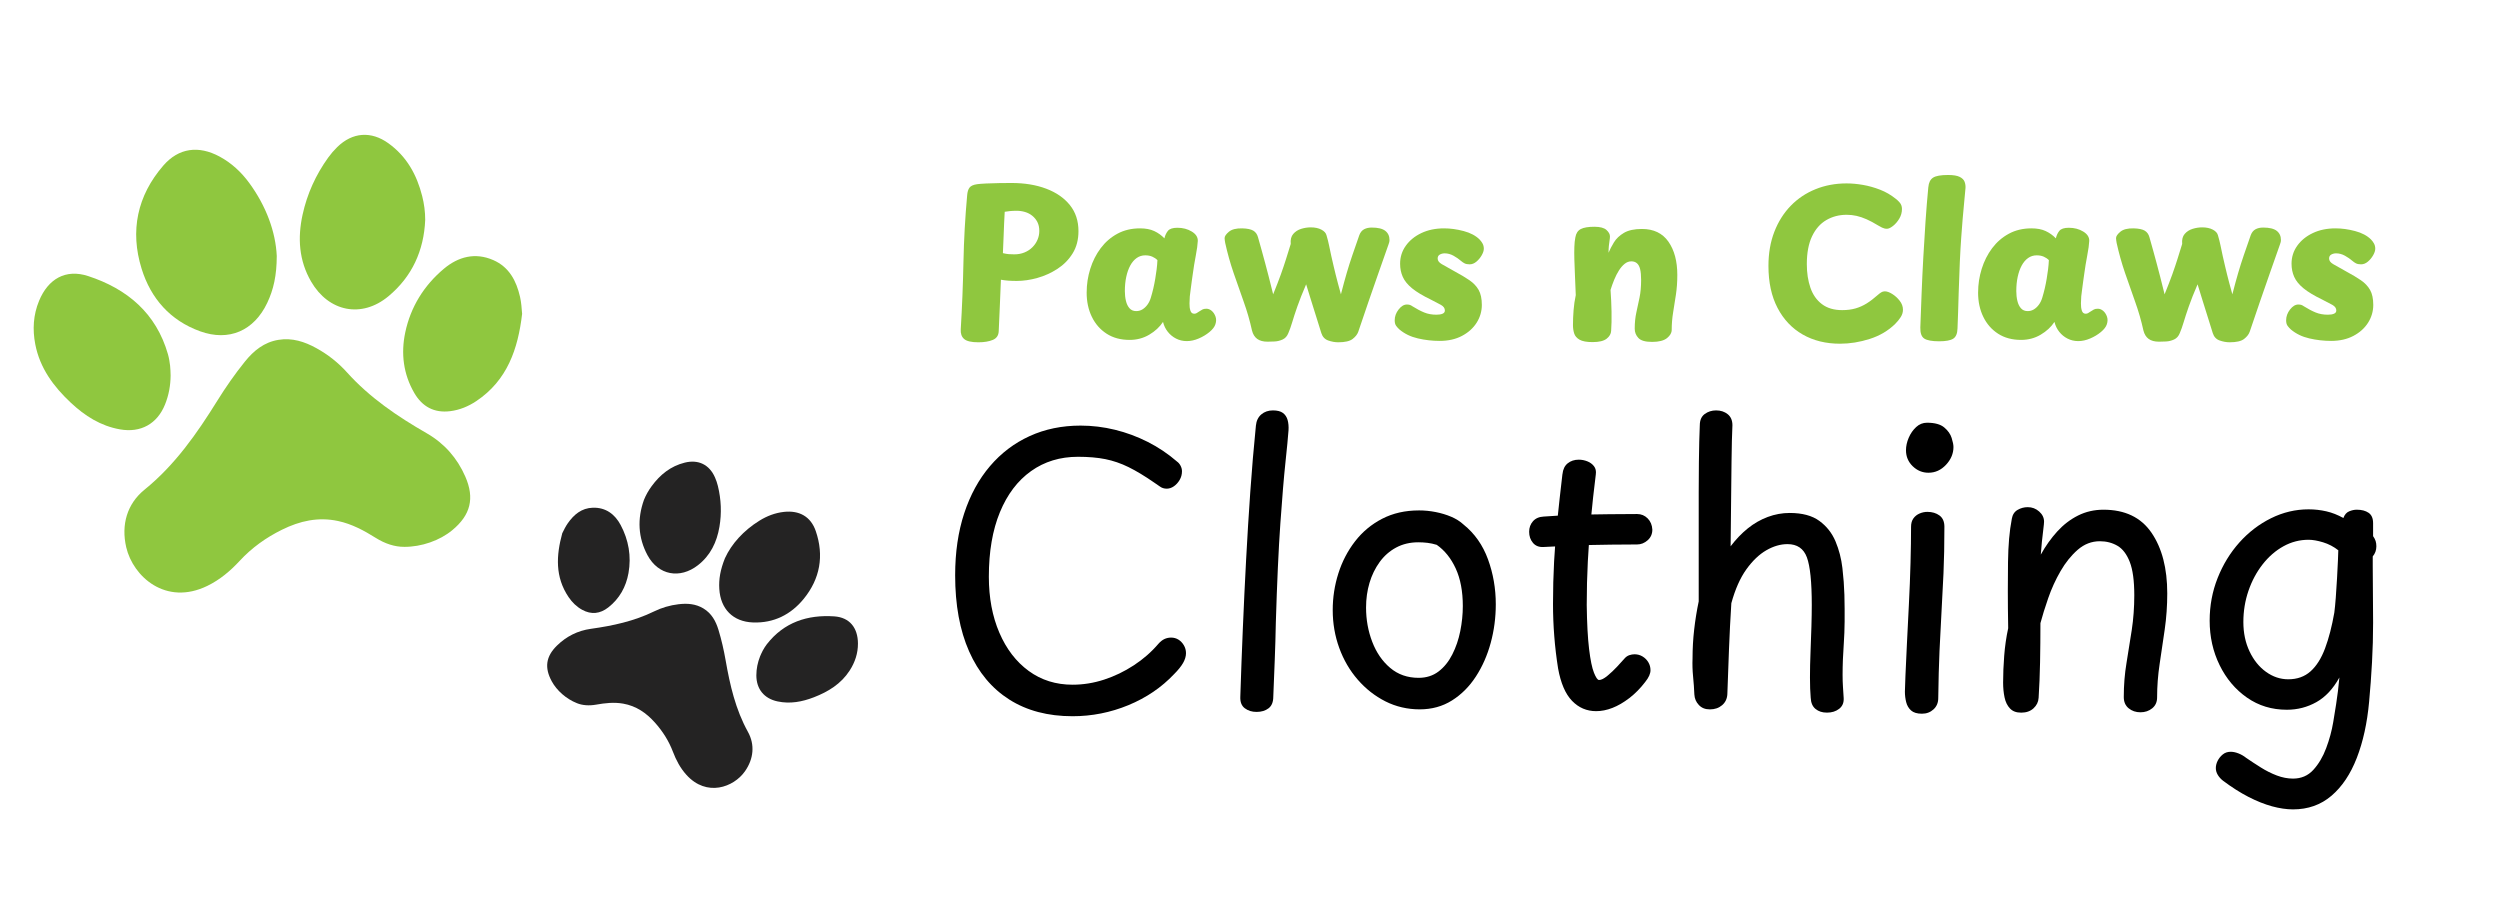 <?xml version="1.0" encoding="UTF-8"?><svg id="Layer_1" xmlns="http://www.w3.org/2000/svg" viewBox="0 0 2709.29 1000"><defs><style>.cls-1{fill:#8fc73f;}.cls-2{fill:#242323;}</style></defs><g><path class="cls-1" d="M437.86,592.62c-10.08,.05-20.66-3.45-30.45-9.58-12.84-8.04-26-15.19-41.09-18.42-21.57-4.61-41.41-.11-60.77,9.46-17.35,8.57-32.71,19.57-45.87,33.79-10.11,10.92-21.38,20.42-34.91,27.02-45.2,22.05-80.64-10.22-87.97-41.79-5.68-24.5,.96-47.12,19.81-62.42,33.18-26.94,56.78-60.88,78.91-96.44,9.14-14.69,19.02-28.9,29.9-42.39,9.54-11.83,20.78-21.02,36.37-23.56,14.89-2.43,28.28,1.97,41.05,8.99,12.5,6.88,23.7,15.7,33.17,26.23,24.72,27.49,54.77,47.8,86.48,66.04,19.1,10.99,32.98,26.82,41.76,46.91,10.32,23.61,5.71,41.73-14.16,58.14-13.46,11.12-33.19,18.15-52.22,18.04Z"/><path class="cls-1" d="M299.93,277.51c-.06,21.01-3.47,36.27-10.34,50.76-14.28,30.12-41.39,42.08-72.75,30.75-32.38-11.7-53.37-35.56-63.37-67.78-12.75-41.08-4.75-79.18,23.52-111.81,16.72-19.3,38.35-21.93,60.93-9.79,12.99,6.99,23.53,16.83,32.19,28.64,18.36,25.05,28.63,53.03,29.83,79.23Z"/><path class="cls-1" d="M460.8,238.3c-1.39,33.29-14.29,61.52-39.84,82.76-29.06,24.17-64.82,16.83-83.82-15.94-13.23-22.83-14.73-47.34-9.23-72.48,4.92-22.49,14.28-43.14,27.76-61.87,2.93-4.07,6.18-7.85,9.76-11.35,16.56-16.2,36.78-17.64,55.57-4.09,19.76,14.25,30.71,34.11,36.53,57.2,2.12,8.4,3.28,16.99,3.26,25.78Z"/><path class="cls-1" d="M184.91,406.74c-.09,10.93-1.97,21.46-6.08,31.64-8.52,21.08-26.39,30.86-48.69,26.95-21.14-3.7-38.22-14.67-53.49-28.99-18.66-17.5-33.45-37.46-38.43-63.26-3.09-16.03-2.17-31.8,4.11-47.03,9.84-23.85,28.85-34.84,53.2-26.87,42.32,13.85,73.77,40.2,86.52,84.84,1.14,3.98,1.77,8.13,2.29,12.24,.44,3.46,.39,6.98,.56,10.47Z"/><path class="cls-1" d="M565.81,340.26c-4.45,37.76-15.94,71.86-49.57,94.37-8.65,5.79-18.16,9.73-28.54,10.99-17.25,2.09-30.13-4.94-38.72-19.75-11.91-20.51-14.6-42.84-9.81-65.58,5.83-27.66,20.31-50.96,41.91-69.06,15.56-13.04,33.84-17.94,53.46-9.38,17.21,7.51,25.07,22.48,29.04,39.92,1.37,6.01,1.75,12.17,2.25,18.49Z"/></g><g><path class="cls-2" d="M625.13,762.01c6.09,2.49,13.36,2.96,20.78,1.64,9.74-1.73,19.45-2.84,29.38-1.11,14.19,2.48,25.1,10.05,34.49,20.57,8.41,9.43,15.03,19.84,19.52,31.67,3.45,9.08,7.96,17.59,14.54,24.89,21.98,24.39,51.33,13.52,63.48-3.81,9.43-13.45,10.93-28.77,3.26-42.64-13.51-24.42-19.51-50.74-24.22-77.68-1.95-11.13-4.45-22.15-7.75-32.97-2.89-9.5-7.45-17.81-16.26-23.15-8.42-5.11-17.61-5.72-27.05-4.59-9.25,1.11-18.19,3.72-26.49,7.78-21.69,10.61-44.84,15.56-68.5,18.86-14.25,1.99-26.52,8.18-36.75,18.2-12.02,11.78-13.66,23.87-5.63,38.66,5.44,10.02,15.67,19.1,27.22,23.68Z"/><path class="cls-2" d="M785.65,604.91c-5.1,12.73-6.76,22.81-6.14,33.27,1.29,21.73,14.78,35.59,36.54,36.39,22.46,.83,41.01-8.49,54.93-25.56,17.76-21.76,22.23-46.79,13.08-73.45-5.41-15.77-17.86-22.65-34.5-20.81-9.57,1.06-18.36,4.44-26.49,9.48-17.24,10.68-30.29,25.12-37.42,40.69Z"/><path class="cls-2" d="M697.82,541.85c-7.29,20.5-6.38,40.74,3.9,59.85,11.69,21.73,35.14,26.03,54.65,10.83,13.59-10.59,20.49-25.07,23.3-41.63,2.52-14.82,1.89-29.61-1.69-44.25-.78-3.18-1.82-6.27-3.14-9.26-6.07-13.86-17.96-19.67-32.65-16.06-15.44,3.8-26.93,13.15-36.1,25.71-3.34,4.57-6.14,9.49-8.27,14.81Z"/><path class="cls-2" d="M823.72,711.26c-2.61,6.64-4.05,13.48-4.05,20.64,0,14.85,8.44,25.13,22.9,28.22,13.7,2.93,26.72,.46,39.47-4.48,15.58-6.04,29.41-14.51,38.73-28.92,5.79-8.95,9.08-18.72,9-29.48-.13-16.84-8.96-28.14-25.65-29.27-29.01-1.95-54.49,6.32-73.12,30.23-1.66,2.13-3.06,4.49-4.38,6.85-1.11,1.99-1.94,4.13-2.89,6.2Z"/><path class="cls-2" d="M609.31,577.94c-6.53,23.95-7.9,47.41,6.96,69.26,3.82,5.62,8.62,10.33,14.6,13.63,9.93,5.48,19.45,4.37,28.27-2.5,12.22-9.51,19.31-22.37,21.97-37.31,3.23-18.17,.15-35.82-8.51-52.06-6.23-11.7-16.11-19.13-30.08-18.74-12.26,.34-20.67,7.49-27.34,17.08-2.3,3.31-4.03,6.94-5.88,10.65Z"/></g><g><path class="cls-1" d="M1048.11,211.74c.29-3.75,1.15-6.57,2.6-8.45,1.44-1.88,4.19-3.1,8.23-3.68,2.02-.29,5.27-.54,9.75-.76,4.47-.22,9.28-.36,14.4-.43,5.12-.07,9.49-.11,13.1-.11,14.15,0,26.68,2.06,37.58,6.17,10.9,4.12,19.46,10.04,25.67,17.76,6.21,7.73,9.31,17.15,9.31,28.27,0,9.24-2.09,17.26-6.28,24.04-4.19,6.79-9.68,12.38-16.46,16.79-6.79,4.41-14.05,7.69-21.77,9.86-7.73,2.17-15.2,3.25-22.42,3.25-3.61,0-6.75-.11-9.42-.32-2.67-.22-5.24-.54-7.69-.98-.43,10.26-.83,19.86-1.19,28.81-.36,8.96-.76,17.91-1.19,26.86-.15,4.62-2.27,7.8-6.39,9.53-4.12,1.73-9.35,2.6-15.7,2.6-7.51,0-12.64-1.19-15.38-3.57-2.75-2.38-3.97-5.88-3.68-10.51,1.44-23.97,2.42-48.23,2.92-72.78,.5-24.55,1.84-48.66,4.01-72.35Zm38.77,62.6c2.45,.58,4.55,.94,6.28,1.08,1.73,.15,3.75,.22,6.07,.22,4.04,0,7.72-.68,11.05-2.06,3.32-1.37,6.17-3.25,8.56-5.63s4.22-5.09,5.52-8.12c1.3-3.03,1.95-6.21,1.95-9.53,0-3.75-.69-6.97-2.06-9.64-1.37-2.67-3.21-4.94-5.52-6.82-2.31-1.88-4.95-3.25-7.91-4.12-2.96-.87-5.96-1.3-8.99-1.3-2.74,0-5.16,.11-7.26,.32-2.1,.22-4.01,.47-5.74,.76-.29,4.33-.51,8.59-.65,12.78-.15,4.19-.32,8.77-.54,13.75s-.47,11.08-.76,18.3Z"/><path class="cls-1" d="M1177.64,317.01c0-8.81,1.3-17.36,3.9-25.67,2.6-8.3,6.35-15.74,11.26-22.31,4.91-6.57,10.94-11.81,18.09-15.7,7.15-3.9,15.34-5.85,24.58-5.85,6.07,0,11.19,.97,15.38,2.92,4.19,1.95,7.87,4.59,11.05,7.91,.72-3.17,1.98-5.88,3.79-8.12,1.8-2.24,5.23-3.36,10.29-3.36,5.92,0,11.12,1.37,15.6,4.12,4.47,2.74,6.64,6.14,6.5,10.18-.15,3.76-.87,9.03-2.17,15.81-1.3,6.79-2.38,13.43-3.25,19.93-.29,2.02-.65,4.55-1.08,7.58-.43,3.03-.83,6.03-1.19,8.99-.36,2.96-.69,5.52-.97,7.69-.15,2.02-.25,4.55-.33,7.58-.07,3.03,.25,5.67,.98,7.91,.72,2.24,2.09,3.36,4.12,3.36,1.01,0,1.88-.22,2.6-.65,.72-.43,1.52-.94,2.38-1.52,1.59-1.01,2.89-1.8,3.9-2.38,1.01-.58,2.45-.87,4.33-.87,2.02,0,3.93,.76,5.74,2.27,1.8,1.52,3.17,3.57,4.12,6.17,.94,2.6,.9,5.42-.11,8.45-.87,2.74-3,5.52-6.39,8.34-3.39,2.82-7.29,5.16-11.7,7.04-4.41,1.88-8.7,2.82-12.89,2.82s-8.05-.9-11.59-2.71c-3.54-1.8-6.54-4.26-8.99-7.36-2.46-3.1-4.19-6.68-5.2-10.72-3.61,5.49-8.59,10.11-14.95,13.86-6.36,3.76-13.43,5.63-21.23,5.63-9.68,0-17.98-2.24-24.91-6.71-6.93-4.47-12.28-10.58-16.03-18.3-3.76-7.72-5.63-16.5-5.63-26.32Zm41.37-1.73c0,3.9,.4,7.51,1.19,10.83,.79,3.32,2.09,5.99,3.9,8.01,1.8,2.02,4.22,3.03,7.26,3.03,2.45,0,4.69-.61,6.71-1.84,2.02-1.23,3.82-2.92,5.42-5.09,1.59-2.17,2.82-4.69,3.68-7.58,1.01-3.32,1.91-6.68,2.71-10.07,.79-3.39,1.48-6.82,2.06-10.29,.58-3.47,1.08-6.89,1.52-10.29,.43-3.39,.72-6.75,.87-10.07-1.59-1.59-3.47-2.85-5.63-3.79-2.17-.94-4.69-1.41-7.58-1.41-3.47,0-6.57,.98-9.31,2.92-2.74,1.95-5.06,4.66-6.93,8.12-1.88,3.47-3.32,7.55-4.33,12.24-1.01,4.69-1.52,9.78-1.52,15.27Z"/><path class="cls-1" d="M1450.35,370.94c-3.61,0-7.26-.65-10.94-1.95-3.68-1.3-6.17-3.97-7.47-8.01-1.45-4.77-2.78-9.06-4.01-12.89-1.23-3.82-2.42-7.62-3.57-11.37-1.16-3.75-2.46-7.91-3.9-12.46-1.45-4.55-3.11-9.93-4.98-16.14-4.04,9.39-7.22,17.4-9.53,24.04-2.31,6.64-4.15,12.28-5.52,16.9-1.37,4.62-2.78,8.59-4.22,11.91-1.3,3.32-3.36,5.63-6.17,6.93-2.82,1.3-5.74,2.02-8.77,2.17-3.03,.14-5.56,.22-7.58,.22-4.76,0-8.52-1.01-11.26-3.03-2.74-2.02-4.62-5.05-5.63-9.1-2.31-10.54-5.31-20.94-8.99-31.19-3.68-10.25-7.33-20.65-10.94-31.19-3.61-10.54-6.64-21.37-9.1-32.49-.15-1.15-.29-2.06-.43-2.71-.15-.65-.22-1.48-.22-2.49,0-2.02,1.55-4.33,4.66-6.93,3.1-2.6,7.91-3.82,14.41-3.68,5.49,.15,9.49,.97,12.02,2.49,2.53,1.52,4.22,3.87,5.09,7.04,1.59,5.63,3,10.65,4.22,15.05,1.22,4.41,2.42,8.77,3.57,13.1,1.15,4.33,2.42,9.13,3.79,14.4,1.37,5.27,3,11.73,4.87,19.39,3.47-8.52,6.24-15.7,8.34-21.55,2.09-5.85,3.93-11.3,5.52-16.35,1.59-5.05,3.32-10.61,5.2-16.68-.43-4.62,.47-8.23,2.71-10.83,2.24-2.6,5.09-4.44,8.56-5.52s6.93-1.62,10.4-1.62c4.62,0,8.48,.83,11.59,2.49,3.1,1.66,4.94,3.72,5.52,6.17,1.15,3.9,2.06,7.47,2.71,10.72,.65,3.25,1.48,7.19,2.49,11.81,1.01,4.33,1.88,8.09,2.6,11.26,.72,3.18,1.44,6.17,2.17,8.99,.72,2.82,1.52,5.89,2.38,9.21,.87,3.32,1.95,7.29,3.25,11.91,2.31-8.95,4.4-16.64,6.28-23.07,1.88-6.42,3.9-12.81,6.07-19.17,2.17-6.35,4.69-13.65,7.58-21.88,1.15-3.03,2.89-5.16,5.2-6.39,2.31-1.23,5.05-1.84,8.23-1.84,6.79,0,11.7,1.19,14.73,3.57,3.03,2.38,4.55,5.67,4.55,9.86,0,1.01-.11,1.88-.33,2.6-.22,.72-.47,1.52-.76,2.38-3.9,11.12-7.62,21.7-11.16,31.73-3.54,10.04-7.04,20.11-10.51,30.22-3.47,10.11-7.15,20.94-11.05,32.49-1.01,2.89-3.07,5.52-6.17,7.91-3.11,2.38-8.27,3.57-15.49,3.57Z"/><path class="cls-1" d="M1603.49,259.61c1.15,1.16,2.2,2.57,3.14,4.22,.94,1.66,1.41,3.57,1.41,5.74,0,2.02-.76,4.37-2.27,7.04-1.52,2.67-3.43,4.98-5.74,6.93-2.31,1.95-4.77,2.92-7.37,2.92-2.31,0-4.15-.36-5.52-1.08-1.37-.72-2.64-1.59-3.79-2.6-2.31-2.02-5.02-3.9-8.12-5.63-3.11-1.73-6.32-2.6-9.64-2.6-1.88,0-3.61,.43-5.2,1.3-1.59,.87-2.38,2.31-2.38,4.33,0,2.31,1.48,4.33,4.44,6.06,2.96,1.73,7.83,4.48,14.62,8.23,5.92,3.18,11.05,6.25,15.38,9.21,4.33,2.96,7.65,6.46,9.96,10.51,2.31,4.04,3.47,9.46,3.47,16.25s-1.88,13.36-5.63,19.28c-3.76,5.92-9.06,10.69-15.92,14.3-6.86,3.61-14.91,5.42-24.15,5.42-7.94,0-15.81-.9-23.61-2.71-7.8-1.8-14.44-5.02-19.93-9.64-1.3-1.15-2.49-2.45-3.57-3.9-1.08-1.44-1.62-3.47-1.62-6.07,0-4.19,1.41-8.09,4.22-11.7,2.82-3.61,5.81-5.42,8.99-5.42,1.3,0,2.38,.15,3.25,.43,.87,.29,1.8,.8,2.82,1.52,4.62,2.89,8.88,5.13,12.78,6.71,3.9,1.59,8.3,2.38,13.21,2.38,2.74,0,4.95-.36,6.61-1.08,1.66-.72,2.49-1.88,2.49-3.47,0-2.45-1.41-4.47-4.22-6.06-2.82-1.59-6.54-3.54-11.16-5.85-8.67-4.19-15.38-8.23-20.14-12.13-4.77-3.9-8.12-8.01-10.07-12.35-1.95-4.33-2.92-9.1-2.92-14.3,0-7.22,2.06-13.72,6.17-19.49,4.12-5.77,9.75-10.36,16.9-13.75,7.15-3.39,15.34-5.09,24.58-5.09,6.79,0,13.86,.97,21.23,2.92,7.37,1.95,13.14,5.02,17.33,9.21Z"/><path class="cls-1" d="M1707.25,257.22c.72-4.33,2.67-7.33,5.85-8.99,3.17-1.66,8.08-2.49,14.73-2.49,6.21,0,10.58,1.16,13.11,3.47,2.52,2.31,3.79,4.62,3.79,6.93,0,1.3-.15,2.82-.43,4.55-.29,1.73-.54,3.68-.76,5.85-.22,2.17-.33,4.62-.33,7.36,1.44-3.47,3.39-7.22,5.85-11.26,2.45-4.04,6.06-7.47,10.83-10.29s11.26-4.22,19.5-4.22c12.71,0,22.27,4.59,28.7,13.75,6.42,9.17,9.64,21.19,9.64,36.07,0,7.66-.51,14.8-1.52,21.44-1.01,6.64-2.02,13.07-3.03,19.28-1.01,6.21-1.52,12.49-1.52,18.85,0,3.18-1.7,6.14-5.09,8.88-3.4,2.74-8.77,4.12-16.14,4.12s-12.17-1.41-14.84-4.22c-2.67-2.82-4.01-6.17-4.01-10.07,0-6.35,.58-12.16,1.73-17.44,1.15-5.27,2.31-10.68,3.47-16.25,1.15-5.56,1.73-11.95,1.73-19.17,0-4.91-.36-8.81-1.08-11.7-.72-2.89-1.88-5.02-3.46-6.39-1.59-1.37-3.61-2.06-6.07-2.06-2.6,0-5.02,.9-7.26,2.71-2.24,1.81-4.3,4.19-6.17,7.15-1.88,2.96-3.57,6.28-5.09,9.96-1.52,3.68-2.85,7.4-4.01,11.16,.58,7.94,.94,15.85,1.08,23.72,.14,7.87,0,14.77-.43,20.69-.15,3.18-1.77,5.99-4.87,8.45-3.11,2.45-8.2,3.68-15.27,3.68-6.36,0-11.05-.87-14.08-2.6-3.03-1.73-4.98-4.01-5.85-6.82s-1.3-5.81-1.3-8.99c0-5.05,.22-10.4,.65-16.03,.43-5.63,1.23-11.12,2.38-16.46-.29-7.8-.58-14.87-.87-21.23-.29-6.35-.51-12.13-.65-17.33-.15-5.2-.15-9.78,0-13.75,.14-3.97,.5-7.4,1.08-10.29Z"/><path class="cls-1" d="M2054.47,215.42c.87,.58,2.2,1.84,4.01,3.79,1.8,1.95,2.71,4.37,2.71,7.26,0,3.76-.97,7.26-2.92,10.51s-4.22,5.89-6.82,7.91c-2.6,2.02-4.77,3.03-6.5,3.03-1.88,0-3.68-.43-5.42-1.3-1.73-.87-3.18-1.66-4.33-2.38-4.48-2.74-8.59-4.94-12.35-6.61-3.76-1.66-7.36-2.89-10.83-3.68-3.47-.79-7.08-1.19-10.83-1.19-8.09,0-15.42,1.92-21.99,5.74-6.57,3.83-11.73,9.71-15.49,17.65-3.76,7.94-5.63,17.98-5.63,30.11,0,9.53,1.3,18.05,3.9,25.56,2.6,7.51,6.75,13.43,12.46,17.76,5.7,4.33,13.03,6.5,21.99,6.5,5.34,0,10.14-.61,14.4-1.84,4.26-1.23,8.3-3.03,12.13-5.42,3.82-2.38,7.76-5.38,11.81-8.99,1.3-1.15,2.56-2.13,3.79-2.92,1.23-.79,2.56-1.19,4.01-1.19,2.31,0,4.98,.94,8.01,2.82,3.03,1.88,5.74,4.33,8.12,7.36,2.38,3.03,3.57,6.28,3.57,9.75,0,2.74-.79,5.38-2.38,7.91-1.59,2.53-3.61,5.02-6.06,7.47-7.51,7.36-16.68,12.78-27.51,16.25-10.83,3.47-21.59,5.2-32.27,5.2-15.31,0-28.78-3.32-40.4-9.96-11.63-6.64-20.72-16.25-27.29-28.81-6.57-12.56-9.86-27.73-9.86-45.49,0-13.72,2.13-26.06,6.39-37.04,4.26-10.97,10.18-20.36,17.76-28.16,7.58-7.8,16.53-13.79,26.86-17.98,10.32-4.19,21.55-6.28,33.68-6.28,5.63,0,11.55,.54,17.76,1.62,6.21,1.08,12.38,2.82,18.52,5.2,6.14,2.38,11.81,5.67,17,9.86Z"/><path class="cls-1" d="M2089.77,202.85c.43-4.91,2.13-8.34,5.09-10.29,2.96-1.95,8.41-2.92,16.35-2.92,5.63,0,9.82,.69,12.56,2.06,2.74,1.37,4.51,3.14,5.31,5.31,.79,2.17,1.12,4.41,.97,6.71-.29,4.04-.87,10.29-1.73,18.74s-1.84,20.22-2.92,35.31c-1.08,15.09-1.99,34.69-2.71,58.81-.15,7.66-.36,14.91-.65,21.77-.29,6.86-.51,12.75-.65,17.65-.15,5.49-1.7,9.17-4.66,11.05-2.96,1.88-8.05,2.82-15.27,2.82-7.66,0-13-.97-16.03-2.92-3.03-1.95-4.48-5.96-4.33-12.02,.43-12.13,.9-24.62,1.41-37.47,.5-12.85,1.12-25.78,1.84-38.77,.72-13,1.52-25.88,2.38-38.67,.87-12.78,1.88-25.16,3.03-37.15Z"/><path class="cls-1" d="M2143.71,317.01c0-8.81,1.3-17.36,3.9-25.67,2.6-8.3,6.35-15.74,11.26-22.31,4.91-6.57,10.94-11.81,18.09-15.7,7.15-3.9,15.34-5.85,24.58-5.85,6.07,0,11.19,.97,15.38,2.92,4.19,1.95,7.87,4.59,11.05,7.91,.72-3.17,1.98-5.88,3.79-8.12,1.8-2.24,5.23-3.36,10.29-3.36,5.92,0,11.12,1.37,15.6,4.12,4.47,2.74,6.64,6.14,6.5,10.18-.15,3.76-.87,9.03-2.17,15.81-1.3,6.79-2.38,13.43-3.25,19.93-.29,2.02-.65,4.55-1.08,7.58-.43,3.03-.83,6.03-1.19,8.99-.36,2.96-.69,5.52-.97,7.69-.15,2.02-.25,4.55-.33,7.58-.07,3.03,.25,5.67,.98,7.91,.72,2.24,2.09,3.36,4.12,3.36,1.01,0,1.88-.22,2.6-.65,.72-.43,1.52-.94,2.38-1.52,1.59-1.01,2.89-1.8,3.9-2.38,1.01-.58,2.45-.87,4.33-.87,2.02,0,3.93,.76,5.74,2.27,1.8,1.52,3.17,3.57,4.12,6.17,.94,2.6,.9,5.42-.11,8.45-.87,2.74-3,5.52-6.39,8.34-3.39,2.82-7.29,5.16-11.7,7.04-4.41,1.88-8.7,2.82-12.89,2.82s-8.05-.9-11.59-2.71c-3.54-1.8-6.54-4.26-8.99-7.36-2.46-3.1-4.19-6.68-5.2-10.72-3.61,5.49-8.59,10.11-14.95,13.86-6.36,3.76-13.43,5.63-21.23,5.63-9.68,0-17.98-2.24-24.91-6.71-6.93-4.47-12.28-10.58-16.03-18.3-3.76-7.72-5.63-16.5-5.63-26.32Zm41.37-1.73c0,3.9,.4,7.51,1.19,10.83,.79,3.32,2.09,5.99,3.9,8.01,1.8,2.02,4.22,3.03,7.26,3.03,2.45,0,4.69-.61,6.71-1.84,2.02-1.23,3.82-2.92,5.42-5.09,1.59-2.17,2.82-4.69,3.68-7.58,1.01-3.32,1.91-6.68,2.71-10.07,.79-3.39,1.48-6.82,2.06-10.29,.58-3.47,1.08-6.89,1.52-10.29,.43-3.39,.72-6.75,.87-10.07-1.59-1.59-3.47-2.85-5.63-3.79-2.17-.94-4.69-1.41-7.58-1.41-3.47,0-6.57,.98-9.31,2.92-2.74,1.95-5.06,4.66-6.93,8.12-1.88,3.47-3.32,7.55-4.33,12.24-1.01,4.69-1.52,9.78-1.52,15.27Z"/><path class="cls-1" d="M2416.41,370.94c-3.61,0-7.26-.65-10.94-1.95-3.68-1.3-6.17-3.97-7.47-8.01-1.45-4.77-2.78-9.06-4.01-12.89-1.23-3.82-2.42-7.62-3.57-11.37-1.16-3.75-2.46-7.91-3.9-12.46-1.45-4.55-3.11-9.93-4.98-16.14-4.04,9.39-7.22,17.4-9.53,24.04-2.31,6.64-4.15,12.28-5.52,16.9-1.37,4.62-2.78,8.59-4.22,11.91-1.3,3.32-3.36,5.63-6.17,6.93-2.82,1.3-5.74,2.02-8.77,2.17-3.03,.14-5.56,.22-7.58,.22-4.76,0-8.52-1.01-11.26-3.03-2.74-2.02-4.62-5.05-5.63-9.1-2.31-10.54-5.31-20.94-8.99-31.19-3.68-10.25-7.33-20.65-10.94-31.19-3.61-10.54-6.64-21.37-9.1-32.49-.15-1.15-.29-2.06-.43-2.71-.15-.65-.22-1.48-.22-2.49,0-2.02,1.55-4.33,4.66-6.93,3.1-2.6,7.91-3.82,14.41-3.68,5.49,.15,9.49,.97,12.02,2.49,2.53,1.52,4.22,3.87,5.09,7.04,1.59,5.63,3,10.65,4.22,15.05,1.22,4.41,2.42,8.77,3.57,13.1,1.15,4.33,2.42,9.13,3.79,14.4,1.37,5.27,3,11.73,4.87,19.39,3.47-8.52,6.24-15.7,8.34-21.55,2.09-5.85,3.93-11.3,5.52-16.35,1.59-5.05,3.32-10.61,5.2-16.68-.43-4.62,.47-8.23,2.71-10.83,2.24-2.6,5.09-4.44,8.56-5.52s6.93-1.62,10.4-1.62c4.62,0,8.48,.83,11.59,2.49,3.1,1.66,4.94,3.72,5.52,6.17,1.15,3.9,2.06,7.47,2.71,10.72,.65,3.25,1.48,7.19,2.49,11.81,1.01,4.33,1.88,8.09,2.6,11.26,.72,3.18,1.44,6.17,2.17,8.99,.72,2.82,1.52,5.89,2.38,9.21,.87,3.32,1.95,7.29,3.25,11.91,2.31-8.95,4.4-16.64,6.28-23.07,1.88-6.42,3.9-12.81,6.07-19.17,2.17-6.35,4.69-13.65,7.58-21.88,1.15-3.03,2.89-5.16,5.2-6.39,2.31-1.23,5.05-1.84,8.23-1.84,6.79,0,11.7,1.19,14.73,3.57,3.03,2.38,4.55,5.67,4.55,9.86,0,1.01-.11,1.88-.33,2.6-.22,.72-.47,1.52-.76,2.38-3.9,11.12-7.62,21.7-11.16,31.73-3.54,10.04-7.04,20.11-10.51,30.22-3.47,10.11-7.15,20.94-11.05,32.49-1.01,2.89-3.07,5.52-6.17,7.91-3.11,2.38-8.27,3.57-15.49,3.57Z"/><path class="cls-1" d="M2569.55,259.61c1.15,1.16,2.2,2.57,3.14,4.22,.94,1.66,1.41,3.57,1.41,5.74,0,2.02-.76,4.37-2.27,7.04-1.52,2.67-3.43,4.98-5.74,6.93-2.31,1.95-4.77,2.92-7.37,2.92-2.31,0-4.15-.36-5.52-1.08-1.37-.72-2.64-1.59-3.79-2.6-2.31-2.02-5.02-3.9-8.12-5.63-3.11-1.73-6.32-2.6-9.64-2.6-1.88,0-3.61,.43-5.2,1.3-1.59,.87-2.38,2.31-2.38,4.33,0,2.31,1.48,4.33,4.44,6.06,2.96,1.73,7.83,4.48,14.62,8.23,5.92,3.18,11.05,6.25,15.38,9.21,4.33,2.96,7.65,6.46,9.96,10.51,2.31,4.04,3.47,9.46,3.47,16.25s-1.88,13.36-5.63,19.28c-3.76,5.92-9.06,10.69-15.92,14.3-6.86,3.61-14.91,5.42-24.15,5.42-7.94,0-15.81-.9-23.61-2.71-7.8-1.8-14.44-5.02-19.93-9.64-1.3-1.15-2.49-2.45-3.57-3.9-1.08-1.44-1.62-3.47-1.62-6.07,0-4.19,1.41-8.09,4.22-11.7,2.82-3.61,5.81-5.42,8.99-5.42,1.3,0,2.38,.15,3.25,.43,.87,.29,1.8,.8,2.82,1.52,4.62,2.89,8.88,5.13,12.78,6.71,3.9,1.59,8.3,2.38,13.21,2.38,2.74,0,4.95-.36,6.61-1.08,1.66-.72,2.49-1.88,2.49-3.47,0-2.45-1.41-4.47-4.22-6.06-2.82-1.59-6.54-3.54-11.16-5.85-8.67-4.19-15.38-8.23-20.14-12.13-4.77-3.9-8.12-8.01-10.07-12.35-1.95-4.33-2.92-9.1-2.92-14.3,0-7.22,2.06-13.72,6.17-19.49,4.12-5.77,9.75-10.36,16.9-13.75,7.15-3.39,15.34-5.09,24.58-5.09,6.79,0,13.86,.97,21.23,2.92,7.37,1.95,13.14,5.02,17.33,9.21Z"/></g><g><path d="M1275.43,500.13c1.57,1.05,2.88,2.55,3.93,4.52,1.04,1.96,1.57,4,1.57,6.09,0,3.41-.85,6.55-2.55,9.42-1.71,2.88-3.8,5.17-6.28,6.87-2.49,1.71-5.04,2.55-7.66,2.55-2.88,0-5.37-.79-7.46-2.36-2.1-1.57-4.19-3.01-6.28-4.32-10.21-7.07-19.44-12.63-27.69-16.69-8.25-4.06-16.63-6.93-25.13-8.64-8.51-1.7-18.4-2.55-29.65-2.55-19.38,0-36.33,5.17-50.86,15.51-14.53,10.35-25.79,25.2-33.77,44.57-7.99,19.38-11.98,42.68-11.98,69.9,0,22.78,3.79,43,11.39,60.67,7.59,17.67,18.19,31.49,31.81,41.43,13.61,9.95,29.45,14.92,47.52,14.92,11.52,0,22.91-1.83,34.17-5.5,11.25-3.66,21.99-8.84,32.2-15.51,10.21-6.68,19.11-14.46,26.71-23.37,2.09-2.36,4.25-4.06,6.48-5.11,2.22-1.04,4.65-1.57,7.27-1.57,2.88,0,5.5,.72,7.85,2.16,2.36,1.44,4.32,3.47,5.89,6.09,1.57,2.62,2.36,5.5,2.36,8.64,0,3.41-1.05,6.94-3.14,10.6-2.1,3.67-5.37,7.73-9.82,12.17-13.62,14.4-30.11,25.59-49.48,33.58-19.38,7.98-39.54,11.98-60.48,11.98-26.71,0-49.55-6.03-68.53-18.06-18.99-12.04-33.52-29.45-43.59-52.23-10.08-22.78-15.12-50.27-15.12-82.47,0-24.87,3.27-47.25,9.82-67.16,6.54-19.89,15.84-36.92,27.88-51.05,12.04-14.14,26.37-25,43-32.6,16.62-7.59,35.01-11.39,55.18-11.39,12.57,0,25,1.51,37.31,4.52,12.3,3.01,24.15,7.4,35.54,13.16,11.39,5.76,21.92,12.83,31.61,21.21Z"/><path d="M1361.04,461.25c.52-5.23,2.49-9.29,5.89-12.17,3.4-2.88,7.59-4.32,12.57-4.32,4.71,0,8.31,.92,10.8,2.75,2.49,1.83,4.18,4.39,5.11,7.66,.91,3.28,1.24,7.01,.98,11.19-.53,7.33-1.64,18.99-3.34,34.95-1.71,15.97-3.53,37.96-5.5,65.98-1.96,28.02-3.6,63.88-4.91,107.6-.26,13.88-.66,27.43-1.18,40.65-.53,13.22-1.05,26.38-1.57,39.47,0,5.76-1.71,9.95-5.11,12.57-3.41,2.61-7.73,3.93-12.96,3.93s-9.23-1.31-12.76-3.93-5.17-6.8-4.91-12.57c.79-24.61,1.7-49.35,2.75-74.22,1.04-24.87,2.22-49.61,3.53-74.22,1.31-24.61,2.81-49.09,4.52-73.44,1.7-24.35,3.73-48.3,6.09-71.87Z"/><path d="M1537.76,553.14c6.02,0,12.04,.59,18.06,1.77,6.02,1.18,11.65,2.88,16.89,5.11,5.23,2.23,9.68,5.04,13.35,8.44,12.04,9.69,20.88,22.26,26.51,37.7,5.63,15.45,8.44,31.68,8.44,48.7,0,14.4-1.83,28.34-5.5,41.82-3.67,13.49-9.03,25.66-16.1,36.52-7.07,10.87-15.71,19.51-25.92,25.92-10.21,6.42-21.86,9.62-34.95,9.62s-25.72-2.88-37.11-8.64c-11.39-5.76-21.4-13.61-30.04-23.56-8.64-9.95-15.32-21.4-20.03-34.36-4.71-12.96-7.07-26.64-7.07-41.04,0-13.61,2.02-26.83,6.09-39.66,4.06-12.83,10.08-24.41,18.06-34.76,7.98-10.34,17.8-18.52,29.45-24.54,11.65-6.02,24.94-9.03,39.86-9.03Zm-57.34,105.25c0,13.09,2.22,25.47,6.68,37.11,4.45,11.65,10.93,21.08,19.44,28.28,8.5,7.2,18.78,10.8,30.83,10.8,8.38,0,15.57-2.29,21.6-6.87,6.02-4.58,11-10.73,14.92-18.46,3.93-7.72,6.8-16.16,8.64-25.33,1.83-9.16,2.75-18.19,2.75-27.1,0-15.97-2.55-29.52-7.66-40.65-5.11-11.12-11.98-19.7-20.62-25.72-3.41-1.04-6.74-1.77-10.01-2.16-3.28-.39-6.62-.59-10.01-.59-8.9,0-16.89,1.9-23.96,5.69-7.07,3.8-13.03,9.03-17.87,15.71-4.85,6.68-8.51,14.21-11,22.58-2.49,8.38-3.73,17.28-3.73,26.7Z"/><path d="M1672.85,592.81c-4.98,.26-8.84-1.24-11.58-4.52-2.75-3.27-4.12-7.27-4.12-11.98,0-4.45,1.37-8.25,4.12-11.39,2.75-3.14,6.61-4.84,11.58-5.1,6.81-.52,13.94-.98,21.4-1.38s15.25-.65,23.37-.79c8.11-.13,16.89-.26,26.31-.39,9.43-.13,19.5-.2,30.24-.2,4.45,0,8.25,1.57,11.39,4.71,3.14,3.14,4.84,7.2,5.11,12.17,0,4.71-1.71,8.58-5.11,11.58-3.41,3.01-7.2,4.52-11.39,4.52-11,0-20.42,.07-28.28,.2-7.85,.13-15.32,.26-22.38,.39-7.07,.13-14.53,.39-22.38,.79s-17.28,.85-28.28,1.37Zm20.42-78.94c.52-5.23,2.42-9.16,5.69-11.78,3.27-2.61,7.27-3.93,11.98-3.93,3.14,0,6.22,.59,9.23,1.77,3.01,1.18,5.43,2.95,7.26,5.3,1.83,2.36,2.49,5.37,1.96,9.03-2.1,16.76-3.87,32.86-5.3,48.3-1.44,15.45-2.55,30.77-3.34,45.95-.79,15.19-1.18,30.9-1.18,47.13,.26,19.9,1.11,35.8,2.55,47.72,1.44,11.92,3.2,20.49,5.3,25.72,2.09,5.24,3.93,7.85,5.5,7.85,2.36,0,5.36-1.5,9.03-4.52,3.66-3.01,7.26-6.41,10.8-10.21,3.54-3.79,6.09-6.61,7.66-8.44,1.57-1.83,3.34-3.07,5.3-3.73,1.96-.65,3.86-.98,5.69-.98,3.14,0,6.02,.79,8.64,2.36,2.61,1.57,4.71,3.67,6.28,6.28,1.57,2.62,2.36,5.5,2.36,8.64,0,1.83-.46,3.8-1.38,5.89-.92,2.1-2.42,4.46-4.52,7.07-5.24,6.81-10.93,12.57-17.08,17.28-6.15,4.71-12.24,8.25-18.26,10.6-6.03,2.36-11.92,3.53-17.67,3.53-10.21,0-18.92-3.73-26.12-11.19-7.2-7.46-12.24-19.18-15.12-35.15-1.83-11.52-3.21-23.1-4.12-34.75-.92-11.65-1.38-23.37-1.38-35.15,0-15.97,.39-31.28,1.18-45.95,.79-14.66,1.96-29.65,3.53-44.97,1.57-15.32,3.4-31.87,5.5-49.68Z"/><path d="M1842.11,460.86c0-5.5,1.77-9.55,5.3-12.17,3.53-2.61,7.66-3.93,12.37-3.93,4.97,0,9.16,1.37,12.57,4.12,3.4,2.75,5.11,6.74,5.11,11.98-.26,5.24-.46,10.87-.59,16.89-.13,6.03-.26,13.68-.39,22.97-.13,9.3-.26,21.21-.39,35.74-.13,14.53-.33,33.06-.59,55.57,5.76-7.59,11.98-14.07,18.65-19.44,6.68-5.36,13.87-9.49,21.6-12.37,7.72-2.88,15.64-4.32,23.76-4.32,13.61,0,24.35,2.88,32.2,8.64,7.85,5.76,13.68,13.16,17.48,22.19,3.79,9.03,6.28,18.65,7.46,28.87,1.18,10.21,1.9,19.9,2.16,29.06,.52,21.47,.33,38.62-.59,51.45-.92,12.83-1.37,24.61-1.37,35.34,0,4.46,.13,8.71,.39,12.76,.26,4.06,.52,8.19,.79,12.37,.26,4.98-1.37,8.84-4.91,11.58-3.54,2.75-7.92,4.12-13.16,4.12s-9.1-1.31-12.37-3.93c-3.28-2.61-5.04-6.68-5.3-12.17-.53-6.02-.79-13.35-.79-21.99s.2-17.73,.59-27.29c.39-9.55,.72-18.85,.98-27.88,.26-9.03,.39-16.82,.39-23.37,0-24.87-1.77-42.08-5.3-51.64-3.53-9.55-10.54-14.33-21.01-14.33-7.6,0-15.25,2.23-22.97,6.68-7.73,4.46-14.92,11.33-21.6,20.62-6.68,9.3-12.11,21.54-16.3,36.72-1.05,16.76-1.9,33.45-2.55,50.07-.66,16.63-1.25,32.79-1.77,48.5-.26,4.98-2.16,8.97-5.7,11.98-3.53,3.01-7.92,4.52-13.16,4.52s-8.97-1.57-11.98-4.71c-3.01-3.14-4.65-6.93-4.91-11.39-.26-6.28-.72-12.76-1.38-19.44-.66-6.68-.85-13.29-.59-19.83,0-10.47,.59-20.88,1.77-31.22,1.18-10.34,2.81-20.48,4.91-30.44v-118.21c0-13.09,.06-24.02,.2-32.79,.13-8.77,.26-16.23,.39-22.38,.13-6.15,.33-11.98,.59-17.48Z"/><path d="M2071.05,570.82c0-3.66,.85-6.68,2.55-9.03,1.7-2.36,3.93-4.12,6.68-5.3,2.75-1.18,5.56-1.77,8.44-1.77,5.23,0,9.62,1.31,13.16,3.93,3.53,2.62,5.3,6.68,5.3,12.17,0,18.85-.33,35.61-.98,50.27-.66,14.67-1.38,28.67-2.16,42.02s-1.51,27.43-2.16,42.22c-.66,14.79-1.12,31.88-1.37,51.25,0,4.98-1.71,9.03-5.11,12.17-3.41,3.14-7.6,4.71-12.57,4.71-5.24,0-9.17-1.18-11.78-3.53-2.62-2.36-4.39-5.36-5.3-9.03-.92-3.66-1.38-7.46-1.38-11.39,0-2.36,.2-8.11,.59-17.28,.39-9.16,.91-20.48,1.57-33.97,.65-13.48,1.38-27.88,2.16-43.2,.79-15.32,1.37-30.3,1.77-44.97,.39-14.66,.59-27.75,.59-39.27Zm-5.5-82.86c0-4.45,.98-8.97,2.95-13.55,1.96-4.58,4.65-8.44,8.05-11.59,3.4-3.14,7.33-4.71,11.78-4.71,8.38,0,14.59,1.71,18.65,5.11,4.06,3.41,6.74,7.2,8.05,11.39,1.31,4.19,1.96,7.46,1.96,9.82,0,7.07-2.69,13.49-8.05,19.24-5.37,5.76-11.72,8.64-19.05,8.64-6.55,0-12.24-2.36-17.08-7.07-4.85-4.71-7.26-10.47-7.26-17.28Z"/><path d="M2180.23,562.18c.79-4.45,2.88-7.66,6.28-9.62,3.4-1.96,7.07-2.95,11-2.95,4.71,0,8.84,1.57,12.37,4.71,3.54,3.14,5.3,6.81,5.3,11,0,1.31-.26,4.06-.79,8.25-.53,4.19-1.05,8.77-1.57,13.74-.53,4.98-.92,9.56-1.18,13.75,5.23-9.43,11.19-17.8,17.87-25.13,6.68-7.33,14.2-13.09,22.58-17.28,8.38-4.18,17.54-6.28,27.49-6.28,23.3,0,40.65,8.31,52.04,24.94,11.39,16.63,17.08,38.55,17.08,65.78,0,13.35-.92,26.38-2.75,39.08-1.83,12.7-3.67,25.13-5.5,37.31-1.83,12.17-2.75,24.29-2.75,36.33,0,4.98-1.77,8.9-5.3,11.78s-7.79,4.32-12.76,4.32-9.23-1.44-12.76-4.32c-3.54-2.88-5.3-6.93-5.3-12.17,0-12.83,.98-25.13,2.95-36.92,1.96-11.78,3.86-23.69,5.69-35.74,1.83-12.04,2.75-24.61,2.75-37.7,0-15.71-1.64-27.75-4.91-36.13-3.28-8.38-7.73-14.2-13.35-17.48-5.63-3.27-11.98-4.91-19.05-4.91-8.9,0-16.89,3.08-23.96,9.23-7.07,6.15-13.29,13.88-18.65,23.17-5.37,9.3-9.82,19.05-13.35,29.26-3.53,10.21-6.35,19.24-8.44,27.1,0,14.4-.13,28.47-.39,42.22-.26,13.75-.79,26.64-1.57,38.68-.26,4.46-2.1,8.25-5.5,11.39-3.41,3.14-7.85,4.71-13.35,4.71s-9.3-1.51-12.17-4.52c-2.88-3.01-4.85-7-5.89-11.98-1.05-4.97-1.57-10.34-1.57-16.1,0-9.16,.39-18.85,1.18-29.06,.79-10.21,2.22-20.16,4.32-29.85-.26-14.92-.39-28.28-.39-40.06s.06-22.32,.2-31.61c.13-9.29,.52-17.73,1.18-25.33,.65-7.59,1.63-14.79,2.95-21.6Z"/><path d="M2394.65,672.53c0-16.23,2.88-31.61,8.64-46.14,5.76-14.53,13.61-27.36,23.56-38.49,9.95-11.12,21.4-19.89,34.36-26.31,12.96-6.41,26.51-9.62,40.65-9.62,6.54,0,12.96,.72,19.24,2.16,6.28,1.44,12.43,3.87,18.46,7.27,1.31-3.66,3.4-6.09,6.28-7.27,2.88-1.18,5.63-1.77,8.25-1.77,5.23,0,9.49,1.12,12.76,3.34,3.27,2.23,4.91,5.96,4.91,11.19v14.14c1.31,1.83,2.22,3.6,2.75,5.3,.52,1.71,.79,3.6,.79,5.69,0,4.19-1.31,7.85-3.93,11v10.6c0,9.95,.06,19.97,.2,30.04,.13,10.08,.2,20.49,.2,31.22,0,14.14-.39,28.41-1.18,42.81-.79,14.4-1.83,28.67-3.14,42.81-2.1,23.04-6.55,43.33-13.35,60.87-6.81,17.54-15.97,31.22-27.49,41.04-11.52,9.82-25.4,14.73-41.63,14.73-7.07,0-14.67-1.12-22.78-3.34-8.12-2.23-16.63-5.63-25.53-10.21-8.9-4.58-18.07-10.41-27.49-17.48-2.36-1.83-4.26-3.93-5.69-6.28-1.44-2.36-2.16-4.85-2.16-7.46s.65-5.24,1.96-7.85c1.31-2.62,3.14-4.91,5.5-6.87s5.23-2.95,8.64-2.95c2.61,0,5.43,.59,8.44,1.77,3.01,1.18,5.82,2.81,8.44,4.91,4.97,3.4,10.27,6.87,15.91,10.41,5.63,3.54,11.39,6.41,17.28,8.64,5.89,2.22,11.71,3.34,17.48,3.34,8.9,0,16.23-3.14,21.99-9.43,5.75-6.28,10.41-14.14,13.94-23.56,3.53-9.43,6.09-18.85,7.66-28.28,1.31-7.85,2.36-14.33,3.14-19.44,.79-5.1,1.44-9.82,1.96-14.14,.52-4.32,1.04-9.23,1.57-14.73-6.81,12.31-15.12,21.21-24.94,26.71-9.82,5.5-20.49,8.25-32.01,8.25-16.24,0-30.63-4.38-43.2-13.16-12.57-8.77-22.45-20.48-29.65-35.15-7.2-14.66-10.8-30.76-10.8-48.3Zm85.22,63.62c9.68,0,17.73-2.88,24.15-8.64,6.41-5.75,11.65-14.07,15.71-24.94,4.06-10.86,7.39-23.76,10.01-38.68,.52-3.93,1.04-9.29,1.57-16.1,.52-6.8,.98-13.87,1.38-21.21,.39-7.33,.72-13.81,.98-19.44,.26-5.63,.39-9.23,.39-10.8-4.98-3.93-10.47-6.81-16.49-8.64-6.03-1.83-11.26-2.75-15.71-2.75-9.69,0-18.79,2.36-27.29,7.07-8.51,4.71-16.04,11.26-22.58,19.64-6.55,8.38-11.65,17.94-15.32,28.67-3.67,10.74-5.5,21.99-5.5,33.77s2.22,22.38,6.68,31.81c4.45,9.42,10.41,16.83,17.87,22.19,7.46,5.37,15.51,8.05,24.15,8.05Z"/></g></svg>